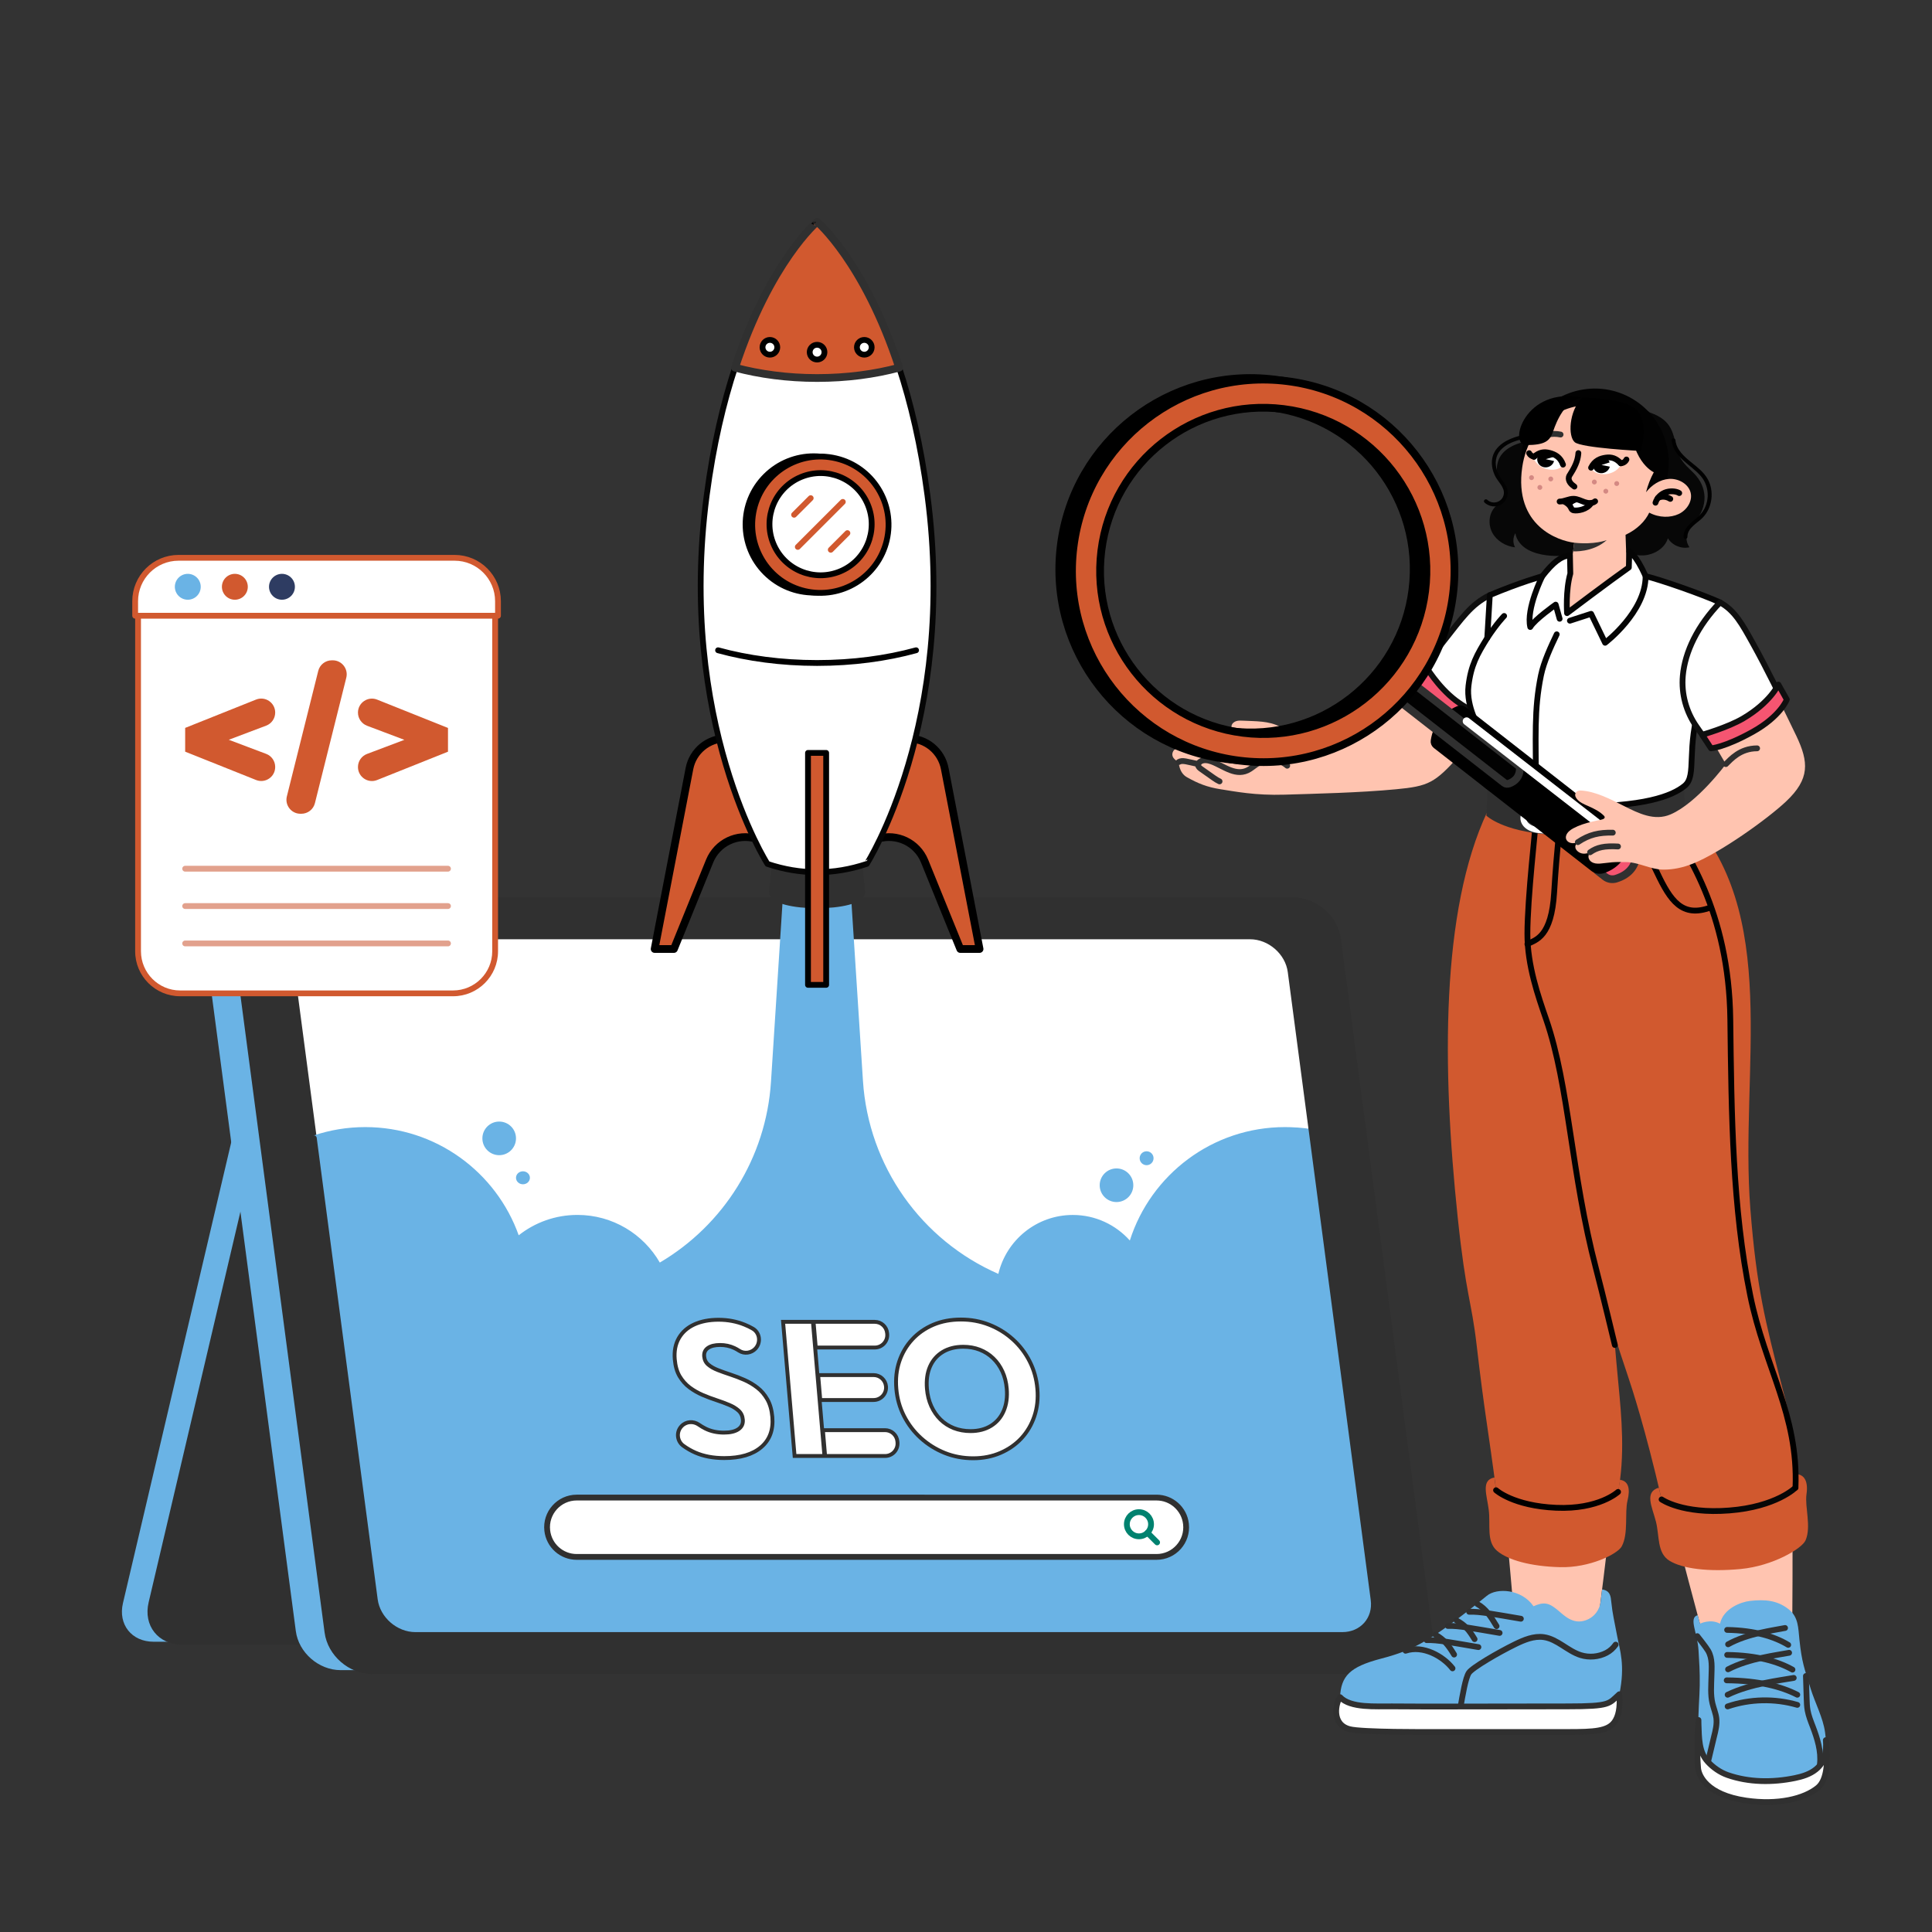 <svg xmlns="http://www.w3.org/2000/svg" xmlns:xlink="http://www.w3.org/1999/xlink" x="0px" y="0px" viewBox="0 0 500 500" style="enable-background:new 0 0 500 500;" xml:space="preserve"><rect x="0" y="0" width="500" height="500" fill="#333333" stroke="none"/><style type="text/css">	.st0{fill:#6AB3E5;}	.st1{fill:#303030;stroke:#303030;stroke-width:1.5;stroke-linecap:round;stroke-linejoin:round;stroke-miterlimit:10;}	.st2{fill:#FFFFFF;stroke:#303030;stroke-width:1.5;stroke-linecap:round;stroke-linejoin:round;stroke-miterlimit:10;}	.st3{fill:none;stroke:#303030;stroke-width:1.5;stroke-linecap:round;stroke-linejoin:round;stroke-miterlimit:10;}	.st4{fill:#D1592F;stroke:#000000;stroke-width:2;stroke-linecap:round;stroke-linejoin:round;stroke-miterlimit:10;}	.st5{fill:#FFFFFF;stroke:#050505;stroke-width:1.5;stroke-linecap:round;stroke-linejoin:round;stroke-miterlimit:10;}	.st6{fill:#D1592F;stroke:#303030;stroke-width:2;stroke-linecap:round;stroke-linejoin:round;stroke-miterlimit:10;}	.st7{fill:none;stroke:#000000;stroke-width:1.5;stroke-linecap:round;stroke-linejoin:round;stroke-miterlimit:10;}	.st8{fill:#FFFFFF;stroke:#000000;stroke-width:1.5;stroke-linecap:round;stroke-linejoin:round;stroke-miterlimit:10;}	.st9{stroke:#000000;stroke-width:1.5;stroke-linecap:round;stroke-linejoin:round;stroke-miterlimit:10;}	.st10{fill:#D1592F;stroke:#000000;stroke-width:1.5;stroke-linecap:round;stroke-linejoin:round;stroke-miterlimit:10;}	.st11{fill:none;stroke:#D1592F;stroke-width:1.5;stroke-linecap:round;stroke-linejoin:round;stroke-miterlimit:10;}	.st12{fill:#FFFFFF;stroke:#00826F;stroke-width:1.5;stroke-linecap:round;stroke-linejoin:round;stroke-miterlimit:10;}	.st13{fill:#FFFFFF;stroke:#303030;stroke-miterlimit:10;}	.st14{fill:#FFFFFF;}	.st15{fill:#D1592F;}	.st16{fill:#FFFFFF;stroke:#D1592F;stroke-width:1.5;stroke-linecap:round;stroke-linejoin:round;stroke-miterlimit:10;}	.st17{fill:#2E3C62;}	.st18{fill:none;stroke:#E2A18D;stroke-width:1.5;stroke-linecap:round;stroke-linejoin:round;stroke-miterlimit:10;}	.st19{fill:#FFC4B0;}	.st20{fill:none;stroke:#070707;stroke-width:1.5;stroke-linecap:round;stroke-linejoin:round;stroke-miterlimit:10;}	.st21{fill:none;stroke:#020202;stroke-width:1.5;stroke-linecap:round;stroke-linejoin:round;stroke-miterlimit:10;}	.st22{fill:#070707;}	.st23{fill:#020202;}	.st24{fill:#D48983;}	.st25{fill:#303030;}	.st26{fill:#FFFFFF;stroke:#0F0F0F;stroke-width:1.5;stroke-linecap:round;stroke-linejoin:round;stroke-miterlimit:10;}	.st27{fill:#F55571;stroke:#0F0F0F;stroke-width:1.5;stroke-linecap:round;stroke-linejoin:round;stroke-miterlimit:10;}	.st28{fill:#00826F;}	.st29{fill:none;stroke:#FFFFFF;stroke-width:1.5;stroke-linecap:round;stroke-linejoin:round;stroke-miterlimit:10;}	.st30{fill:none;stroke:#050505;stroke-width:1.5;stroke-linecap:round;stroke-linejoin:round;stroke-miterlimit:10;}	.st31{fill:#F55571;stroke:#303030;stroke-width:2;stroke-linecap:round;stroke-linejoin:round;stroke-miterlimit:10;}	.st32{stroke:#000000;stroke-width:2;stroke-linecap:round;stroke-linejoin:round;stroke-miterlimit:10;}	.st33{fill:#020202;stroke:#303030;stroke-width:2;stroke-linecap:round;stroke-linejoin:round;stroke-miterlimit:10;}	.st34{fill:none;stroke:#FFFFFF;stroke-width:2;stroke-linecap:round;stroke-linejoin:round;stroke-miterlimit:10;}	.st35{fill:#5066AA;}	.st36{fill:#718BCC;}	.st37{fill:#D8795B;}	.st38{fill:#8D331B;}</style><g id="Device"></g><g id="Rocket_00000036934029970885785020000008716897399106723512_"></g><g id="Search_Bar"></g><g id="Code_Tab"></g><g id="Character">	<g>		<g id="Tablet_00000013900095751377896300000004850558121607395721_">			<g>				<path class="st0" d="M328.44,273.21H75.37c-5.67,0-11.31,4.47-12.61,9.99L31.82,414.89c-1.3,5.52,2.25,9.99,7.92,9.99H292.8     c5.67,0,11.31-4.47,12.61-9.99l30.94-131.69C337.65,277.68,334.1,273.21,328.44,273.21z"></path>				<path class="st1" d="M335.81,273.21H82.74c-5.67,0-11.31,4.47-12.61,9.99L39.19,414.89c-1.3,5.52,2.25,9.99,7.92,9.99h253.07     c5.67,0,11.31-4.47,12.61-9.99l30.94-131.69C345.02,277.68,341.48,273.21,335.81,273.21z"></path>			</g>			<path class="st0" d="M326.48,232.73H61.8c-5.67,0-9.67,4.52-8.93,10.09l23.69,179.32c0.74,5.57,5.93,10.09,11.6,10.09h264.69    c5.67,0,9.67-4.52,8.93-10.09l-23.69-179.32C337.34,237.25,332.15,232.73,326.48,232.73z"></path>			<path class="st1" d="M334.68,232.99H69.99c-5.67,0-9.67,4.52-8.93,10.09L84.75,422.4c0.74,5.57,5.93,10.09,11.6,10.09h264.69    c5.67,0,9.67-4.52,8.93-10.09l-23.69-179.32C345.54,237.51,340.35,232.99,334.68,232.99z"></path>			<path class="st2" d="M323.52,242.33H83.62c-5.14,0-8.76,4.09-8.09,9.14L97,414c0.67,5.05,5.37,9.14,10.51,9.14H347.4    c5.14,0,8.76-4.09,8.09-9.14l-21.47-162.52C333.36,246.43,328.65,242.33,323.52,242.33z"></path>			<path class="st2" d="M323.52,242.33H83.62c-5.14,0-8.76,4.09-8.09,9.14L97,414c0.67,5.05,5.37,9.14,10.51,9.14H347.4    c5.14,0,8.76-4.09,8.09-9.14l-21.47-162.52C333.36,246.43,328.65,242.33,323.52,242.33z"></path>			<path class="st2" d="M323.52,242.33H83.62c-5.14,0-8.76,4.09-8.09,9.14L97,414c0.67,5.05,5.37,9.14,10.51,9.14H347.4    c5.14,0,8.76-4.09,8.09-9.14l-21.47-162.52C333.36,246.43,328.65,242.33,323.52,242.33z"></path>		</g>		<path class="st0" d="M129.19,290.26c-2.4,0-4.35,1.95-4.35,4.35c0,2.4,1.95,4.35,4.35,4.35c2.4,0,4.35-1.95,4.35-4.35   C133.54,292.2,131.59,290.26,129.19,290.26z"></path>		<path class="st0" d="M97,414c0.67,5.05,5.37,9.14,10.51,9.14H347.4c5.14,0,8.76-4.09,8.09-9.14l-16.09-121.74   c-1.88-0.43-5.22-0.57-6.84-0.57c-18.81,0-34.74,12.33-40.16,29.35c-3.63-4.05-8.89-6.61-14.75-6.61   c-9.37,0-17.21,6.51-19.28,15.25c-19.88-8.69-33.61-27.84-35.04-49.98l-3.24-50.25h-17.31l-3.25,50.52   c-1.27,19.72-12.31,37.08-28.77,46.78c-4.25-7.37-12.2-12.33-21.32-12.33c-5.74,0-11.01,1.97-15.2,5.27   c-5.81-16.32-21.39-28-39.71-28c-4.69,0-9.2,0.77-13.41,2.19L97,414z"></path>		<path class="st3" d="M81.22,294.57L97,414c0.67,5.05,5.37,9.14,10.51,9.14H347.4c5.14,0,8.76-4.09,8.09-9.14l-16.12-122.03"></path>		<path class="st0" d="M135.34,306.49c1,0,1.8-0.75,1.8-1.68s-0.81-1.68-1.8-1.68c-0.99,0-1.8,0.75-1.8,1.68   S134.34,306.49,135.34,306.49z"></path>		<circle class="st0" cx="296.74" cy="299.75" r="1.8"></circle>		<circle class="st0" cx="288.95" cy="306.74" r="4.35"></circle>		<path class="st4" d="M187.89,191.1L187.89,191.1c-4.62,0-8.59,3.28-9.46,7.81l-9.01,46.69h4.99l9.24-22.75   c1.94-4.77,7.18-7.27,12.1-5.79l0,0L187.89,191.1z"></path>		<path class="st4" d="M235.04,191.1L235.04,191.1c4.62,0,8.59,3.28,9.46,7.81l9.01,46.69h-4.99l-9.24-22.75   c-1.94-4.77-7.18-7.27-12.1-5.79l0,0L235.04,191.1z"></path>		<path class="st1" d="M223.15,230.89c-0.2,4.55-23.17,4.55-23.37,0l1.84-18.39h19.69L223.15,230.89z"></path>		<path class="st5" d="M240.03,128.24c-6.9-52.53-28.57-70.87-28.57-70.84c0-0.02-21.67,18.31-28.57,70.84   c-7.7,58.64,15.73,95.34,15.73,95.34c8.56,2.86,17.13,2.86,25.69,0C224.31,223.58,247.74,186.88,240.03,128.24z"></path>		<path class="st6" d="M232.71,95.15c-9.01-27.43-21.24-37.77-21.24-37.76c0-0.02-12.23,10.33-21.24,37.76   c6.37,1.7,13.58,2.68,21.24,2.68C219.12,97.83,226.34,96.86,232.71,95.15z"></path>		<path class="st7" d="M185.84,168.29c7.65,2.1,16.37,3.29,25.62,3.29c9.25,0,17.97-1.19,25.62-3.29"></path>		<circle class="st8" cx="211.46" cy="91.14" r="1.91"></circle>		<circle class="st8" cx="223.68" cy="89.88" r="1.91"></circle>		<path class="st8" d="M201.16,89.88c0,1.05-0.85,1.91-1.91,1.91c-1.05,0-1.91-0.85-1.91-1.91c0-1.05,0.85-1.91,1.91-1.91   C200.31,87.97,201.16,88.83,201.16,89.88z"></path>		<g>							<ellipse transform="matrix(0.707 -0.707 0.707 0.707 -34.271 188.687)" class="st9" cx="210.63" cy="135.71" rx="17.64" ry="17.64"></ellipse>							<ellipse transform="matrix(0.23 -0.973 0.973 0.23 31.441 311.151)" class="st10" cx="212.3" cy="135.71" rx="17.64" ry="17.64"></ellipse>							<ellipse transform="matrix(0.924 -0.383 0.383 0.924 -35.775 91.573)" class="st8" cx="212.3" cy="135.71" rx="13.22" ry="13.22"></ellipse>			<g>				<line class="st11" x1="218.12" y1="129.89" x2="206.47" y2="141.54"></line>				<line class="st11" x1="219.31" y1="137.97" x2="215" y2="142.28"></line>				<line class="st11" x1="209.81" y1="128.92" x2="205.51" y2="133.22"></line>			</g>		</g>		<rect x="209.11" y="194.85" class="st10" width="4.7" height="60.03"></rect>		<g id="Search">			<path class="st2" d="M299.3,402.93H149.26c-3.91,0-7.19-2.93-7.63-6.82l0,0c-0.52-4.55,3.05-8.54,7.63-8.54H299.3    c3.91,0,7.19,2.93,7.63,6.82l0,0C307.45,398.94,303.89,402.93,299.3,402.93z"></path>			<g>				<circle class="st12" cx="294.76" cy="394.47" r="3.13"></circle>				<line class="st12" x1="296.97" y1="396.68" x2="299.46" y2="399.17"></line>			</g>			<g>				<path class="st13" d="M187.44,377.35c-2.85,0-5.34-0.47-7.47-1.4c-1.07-0.47-2.11-1.06-3.11-1.78c-1.65-1.18-1.9-3.54-0.52-5.03     l0.03-0.03c1.17-1.27,3.07-1.4,4.49-0.41c0.54,0.38,1.11,0.71,1.68,1c1.42,0.71,3.03,1.06,4.84,1.06c1.64,0,2.88-0.3,3.73-0.89     c0.85-0.59,1.23-1.41,1.14-2.46c-0.08-0.95-0.44-1.72-1.08-2.31c-0.64-0.59-1.46-1.1-2.47-1.52c-1-0.42-2.11-0.84-3.3-1.23     c-1.2-0.39-2.39-0.84-3.58-1.35c-1.19-0.51-2.3-1.15-3.34-1.92c-1.03-0.77-1.89-1.74-2.59-2.9c-0.69-1.16-1.11-2.63-1.26-4.4     c-0.18-2.13,0.18-3.96,1.08-5.51c0.9-1.54,2.23-2.71,4-3.52c1.77-0.8,3.85-1.2,6.24-1.2c2.43,0,4.68,0.43,6.77,1.28     c0.74,0.3,1.44,0.64,2.1,1.02c1.84,1.06,2.15,3.6,0.71,5.15l0,0c-1.09,1.18-2.89,1.45-4.24,0.57c-0.42-0.27-0.83-0.51-1.25-0.7     c-1.11-0.52-2.34-0.79-3.68-0.79c-1.34,0-2.39,0.25-3.13,0.76c-0.74,0.51-1.07,1.24-0.99,2.19c0.08,0.88,0.43,1.6,1.07,2.14     s1.45,1.01,2.46,1.4c1,0.39,2.1,0.79,3.3,1.18c1.2,0.39,2.39,0.85,3.59,1.38c1.19,0.53,2.31,1.19,3.34,1.99     c1.04,0.8,1.9,1.82,2.6,3.05c0.7,1.23,1.12,2.75,1.28,4.55c0.28,3.31-0.67,5.91-2.87,7.79     C194.79,376.41,191.6,377.35,187.44,377.35z"></path>				<path class="st13" d="M205.64,376.81l-2.98-34.72h7.72l2.98,34.72H205.64z M211.12,348.73l-0.57-6.64h15.83     c1.67,0,3.07,1.28,3.21,2.95l0.02,0.2c0.16,1.88-1.32,3.5-3.21,3.5H211.12z M212.29,362.31l-0.55-6.44h14.35     c1.67,0,3.07,1.28,3.21,2.95l0,0c0.16,1.88-1.32,3.5-3.21,3.5H212.29z M213.54,376.81l-0.57-6.69h16.07     c1.67,0,3.07,1.28,3.21,2.95l0.02,0.24c0.16,1.88-1.32,3.5-3.21,3.5H213.54z"></path>				<path class="st13" d="M251.86,377.4c-2.62,0-5.08-0.46-7.37-1.38c-2.29-0.92-4.34-2.2-6.16-3.84c-1.81-1.64-3.27-3.55-4.38-5.73     c-1.11-2.18-1.77-4.53-1.98-7.06c-0.22-2.56,0.04-4.92,0.77-7.08c0.73-2.16,1.85-4.06,3.35-5.68c1.5-1.62,3.32-2.88,5.45-3.79     c2.13-0.9,4.51-1.35,7.14-1.35c2.59,0,5.03,0.45,7.32,1.35c2.29,0.9,4.33,2.16,6.13,3.79c1.8,1.62,3.25,3.52,4.35,5.7     c1.11,2.18,1.77,4.55,1.99,7.11c0.22,2.52-0.04,4.88-0.77,7.06c-0.73,2.18-1.85,4.08-3.34,5.7c-1.5,1.62-3.32,2.89-5.45,3.81     C256.77,376.94,254.42,377.4,251.86,377.4z M251.16,370.37c2.07,0,3.84-0.46,5.32-1.38c1.48-0.92,2.57-2.2,3.28-3.86     c0.71-1.65,0.97-3.57,0.79-5.73c-0.14-1.64-0.51-3.12-1.12-4.45c-0.61-1.33-1.41-2.48-2.41-3.44c-1-0.97-2.16-1.7-3.46-2.21     c-1.31-0.51-2.73-0.76-4.27-0.76c-2.07,0-3.84,0.45-5.32,1.35c-1.48,0.9-2.58,2.16-3.29,3.79c-0.71,1.62-0.97,3.53-0.79,5.73     c0.14,1.64,0.51,3.13,1.12,4.48c0.61,1.34,1.4,2.5,2.39,3.47c0.98,0.97,2.14,1.71,3.46,2.24     C248.19,370.11,249.62,370.37,251.16,370.37z"></path>			</g>		</g>		<g>			<path class="st14" d="M46.62,257.07c-6,0-10.89-4.88-10.89-10.89V156c0-6,4.88-10.89,10.89-10.89h70.63    c6,0,10.89,4.88,10.89,10.89v90.19c0,6-4.88,10.89-10.89,10.89H46.62z"></path>			<path class="st15" d="M117.25,145.86c5.59,0,10.14,4.55,10.14,10.14v90.19c0,5.59-4.55,10.14-10.14,10.14H46.62    c-5.59,0-10.14-4.55-10.14-10.14V156c0-5.59,4.55-10.14,10.14-10.14H117.25 M117.25,144.36H46.62c-6.43,0-11.64,5.21-11.64,11.64    v90.19c0,6.43,5.21,11.64,11.64,11.64h70.63c6.43,0,11.64-5.21,11.64-11.64V156C128.88,149.57,123.67,144.36,117.25,144.36    L117.25,144.36z"></path>		</g>		<path class="st16" d="M117.65,144.36H46.21c-6.2,0-11.23,5.03-11.23,11.23v3.76h93.9v-3.76   C128.88,149.39,123.85,144.36,117.65,144.36z"></path>		<path class="st17" d="M76.32,151.86c0,1.85-1.5,3.35-3.35,3.35c-1.85,0-3.35-1.5-3.35-3.35s1.5-3.35,3.35-3.35   C74.82,148.51,76.32,150.01,76.32,151.86z"></path>		<path class="st15" d="M64.13,151.86c0,1.85-1.5,3.35-3.35,3.35s-3.35-1.5-3.35-3.35s1.5-3.35,3.35-3.35S64.13,150.01,64.13,151.86   z"></path>		<path class="st0" d="M51.95,151.86c0,1.85-1.5,3.35-3.35,3.35s-3.35-1.5-3.35-3.35s1.5-3.35,3.35-3.35S51.95,150.01,51.95,151.86z   "></path>		<g id="Icon_00000139252811247191753920000018100222152549573801_">			<path class="st15" d="M66.26,201.86l-18.34-7.33v-6.15l18.34-7.33c2.38-0.95,4.96,0.8,4.96,3.36v0c0,1.51-0.93,2.85-2.34,3.39    l-14.68,5.54v-3.78l14.68,5.54c1.41,0.53,2.34,1.88,2.34,3.39l0,0C71.23,201.06,68.64,202.81,66.26,201.86z"></path>			<path class="st15" d="M74.24,206.1l8.12-32.47c0.4-1.61,1.85-2.74,3.51-2.74h0.24c2.35,0,4.08,2.21,3.51,4.5l-8.12,32.47    c-0.4,1.61-1.85,2.74-3.51,2.74h-0.24C75.4,210.6,73.67,208.39,74.24,206.1z"></path>			<path class="st15" d="M92.64,184.42L92.64,184.42c0-2.56,2.59-4.31,4.96-3.36l18.34,7.33v6.15l-18.34,7.33    c-2.38,0.95-4.96-0.8-4.96-3.36l0,0c0-1.51,0.93-2.85,2.34-3.39l14.68-5.54v3.78l-14.68-5.54    C93.57,187.27,92.64,185.92,92.64,184.42z"></path>		</g>		<g>			<line class="st18" x1="47.92" y1="224.82" x2="115.94" y2="224.82"></line>			<line class="st18" x1="47.92" y1="234.49" x2="115.94" y2="234.49"></line>			<line class="st18" x1="47.92" y1="244.16" x2="115.94" y2="244.16"></line>		</g>		<g id="Legs_00000031205982961677620640000017330771699984154523_">			<g id="Leg_00000016061142579603754310000005502753334607817658_">				<path class="st19" d="M391.99,419.71c-0.23-3.15-6.35-72.55-9.75-96.85c-4.61-33.05-5.29-81.97,3.93-115.47l47.44,0.12     c13.84,18.06,15.5,45.67-17.01,74.41l-1.07,64.2c-1.54,12.99,5.13,18.48,1.6,44.95c-1.29,9.71-3.27,27.54-3.68,28.64     C412.76,429.82,392.85,431.77,391.99,419.71z"></path>				<g>					<g>						<path class="st0" d="M357.33,429.28c4.88-1.29,7.68-2.36,11.89-4.81c4.88-2.83,13.57-9.8,15.55-11.46       c2.58-2.15,9-1.81,12.11,2.69c1.07-0.49,2.2-0.87,3.34-0.66c1.08,0.2,1.99,0.91,2.85,1.6c1.59,1.28,3.93,3.95,7.42,2.65       c3.2-1.19,3.69-4.32,3.69-4.32l0.45-3.63c2.14,0.34,2.22,1.83,2.37,3.25c0.36,3.38,0.71,4.45,1.56,9.02       c0.61,3.31,2.11,7.32,0.52,14.86c-0.6,4.13-4.76,4.89-11.18,4.89c-8.26,0-36.15,0-36.15,0c-5.92,0-15.09,0-18.66,0       c-3.58,0-6.36-2.89-6.29-4.13C347.06,433.76,349.32,431.39,357.33,429.28z"></path>					</g>					<path class="st3" d="M375.91,431.77c-2.42-3.12-7.6-6.08-12.15-4.56"></path>					<path class="st3" d="M371.47,423.06c2.17,1.18,3.38,2.7,4.85,5.14"></path>					<path class="st3" d="M369.22,424.47c2.79-0.12,6.73,0.68,13.39,1.8"></path>					<path class="st3" d="M376.96,419.39c2.17,1.18,3.19,2.38,4.66,4.82"></path>					<path class="st3" d="M374.71,420.8c2.79-0.12,6.73,0.68,13.39,1.8"></path>					<path class="st3" d="M382.34,415.13c2.17,1.18,3.5,3.28,4.97,5.72"></path>					<path class="st3" d="M380.21,417.13c2.79-0.12,6.73,0.68,13.39,1.8"></path>					<path class="st3" d="M418.13,425.63c-0.62,0.88-1.41,1.62-2.42,2.14c-2.01,1.04-4.44,1.25-6.6,0.58      c-3.41-1.06-6.04-4.15-9.57-4.66c-2.57-0.37-5.11,0.71-7.45,1.85c-4.31,2.11-11.08,6.05-11.95,7.38      c-0.87,1.34-1.58,5.51-2.27,9.54"></path>					<path class="st2" d="M349.24,447.5c3.18,0.86,20.74,0.74,20.74,0.74s29.21,0,35.89,0c6.68,0,10.24-0.21,11.94-2.57      c1-1.39,1.56-3.62,1.27-7.2c-2.78,2.45-2.07,3.14-13.48,3.14c-11.41,0-39.27,0.09-45.32,0c-4.21-0.06-10.76,0.51-13.48-2.39      C345.78,440.56,344.39,446.2,349.24,447.5z"></path>				</g>			</g>			<g id="Leg_00000011002209658620272790000003095007500639720875_">				<path class="st19" d="M387.19,207.39l46.42,0.12c5.1,26.59,16.52,64.82,17.6,96.8c0.54,15.96,1.63,27.46,4.54,39.32     c4.97,20.31,7.13,25.28,8.04,45.16c0.29,6.41,0.01,34.2,0,39.57c-14.37,20.66-21.65,0-21.65,0s-5.33-19.73-6.91-25.96     c-5.17-20.37-8.21-38.03-13.7-50.77c-10.58-24.57-20.27-71.36-20.27-71.36S385.59,231.6,387.19,207.39z"></path>				<g>					<g>						<path class="st0" d="M468.6,437.05c1.11,3.59,3.22,7.54,3.72,11.26c0.5,3.72,0.56,7.25-2.36,9.6       c-1.55,1.25-3.52,1.85-5.47,2.25c-5.74,1.17-11.88,1.14-17.41-0.8c-1.93-0.68-3.76-1.95-5.14-3.46       c-2.31-2.53-2.23-6.17-2.37-9.59c-0.12-3.1,0.28-7.03,0.32-10.13c0.05-3.64-0.14-6.17-0.31-9.02       c-0.28-4.72-2.64-8.47-0.23-9.15l0.61,2.2c0,0,2.7-1.36,5.17,0c0.87-3.93,5.41-5.62,7.73-5.89c4.06-0.47,7.14-0.11,9.99,2.11       c2.65,2.06,2.51,4.92,2.84,7.92C466.31,430.19,466.94,431.69,468.6,437.05z"></path>					</g>					<g>						<path class="st3" d="M465.14,441.22c-5.86-1.7-12.25-1.56-18.03,0.4"></path>						<path class="st3" d="M465.14,438.6c-4.06-2.09-9.93-3.66-18.27-3.73"></path>						<path class="st3" d="M464.22,434.24c-3.4,0.63-11.17,1.48-17.11,4.36"></path>						<path class="st3" d="M463.89,432.1c-3.76-2.11-9.19-3.71-16.9-3.81"></path>						<path class="st3" d="M463.02,427.74c-3.14,0.61-10.32,1.43-15.8,4.28"></path>						<path class="st3" d="M462.79,425.69c-3.52-2.12-8.6-3.74-15.81-3.87"></path>						<path class="st3" d="M461.97,421.32c-2.93,0.6-9.64,1.39-14.74,4.22"></path>						<path class="st3" d="M439.25,423.43c0,0,2.26,2.82,2.83,3.81c1.15,2.01,0.89,4.36,0.84,6.68c-0.05,2.31-0.27,4.66,0.26,6.91       c0.3,1.29,0.85,2.52,1.01,3.84c0.19,1.6-0.2,3.21-0.6,4.77c-0.65,2.6-0.86,3.72-1.51,6.32"></path>						<path class="st3" d="M467.37,433.75c0.06,1.96,0.13,3.91,0.19,5.87c0.03,1.02,0.07,2.05,0.25,3.05       c0.26,1.42,0.8,2.77,1.32,4.12c1.19,3.12,2.23,6.42,1.87,9.74"></path>					</g>					<path class="st2" d="M439.46,457.57c0.15,1.88,2.12,6.92,12.44,8.42c8.2,1.19,15.06-0.45,18.58-3.36      c2.42-2.02,2.65-6.97,2.11-12.26l-0.06-0.02c0.21,2.95-0.19,5.64-2.57,7.56c-1.54,1.25-3.51,1.86-5.47,2.26      c-5.73,1.17-11.87,1.14-17.4-0.8c-1.93-0.68-3.76-1.95-5.14-3.47c-2.32-2.53-2.24-6.17-2.37-9.59      c-0.02-0.38-0.03-0.77-0.02-1.17C439.25,450.75,439.13,453.5,439.46,457.57z"></path>				</g>			</g>			<g>				<path class="st15" d="M464.67,385.01c0-12.91-0.98-16.39-3.61-26.64c-4.19-16.34-6.47-25.09-8.07-45.52     c-2.82-36,8.28-76.87-16.79-102.63l-51.31-0.1c-12,25.55-11.74,66.13-7.63,105c2.16,20.42,3.54,21.34,4.89,32.96     c2.04,17.57,2.91,21.16,5.16,38.4c10.45,6.11,23.61,5.71,31.38,0.02c1.93-9.69,0.96-19.94,0.15-28.37     c-0.86-8.98-1.16-13.21-1.16-13.21s0.43,1.71,3.72,11.5c0.82,2.43,4.37,13.15,8.63,31.63     C438.7,394.09,458.38,393.26,464.67,385.01z"></path>				<g>					<path class="st15" d="M386.75,382.37c-3.55,0.67-1.94,4.53-1.46,8.41c0.48,3.88-0.66,8.15,2.12,10.55      c2.78,2.4,8.7,4.06,16.35,4.25c7.65,0.2,14.89-3.4,15.95-5.39c1.78-3.32,0.72-8.68,1.49-11.84c0.77-3.16,0.21-5.07-1.95-5.38      l-0.5,3.13c0,0-4.92,4.58-16.02,4.1c-11.1-0.48-15.55-4.54-15.55-4.54L386.75,382.37z"></path>					<path class="st7" d="M418.75,386.11c0,0-4.92,4.58-16.02,4.1c-11.1-0.48-15.55-4.54-15.55-4.54"></path>				</g>				<g>					<path class="st15" d="M429.3,385.01c-3.81,1.12-1.75,4.92-0.76,8.72c0.98,3.8,0.23,8.18,3.55,10.21      c3.32,2.03,9.98,2.91,18.37,2.12c8.38-0.79,15.88-5.29,16.81-7.41c1.55-3.52-0.23-8.71,0.25-11.95      c0.47-3.24-0.47-5.19-2.88-5.22l0.03,3.54c0,0-4.94,4.95-17.13,5.9c-12.19,0.95-17.52-2.86-17.52-2.86L429.3,385.01z"></path>					<path class="st20" d="M464.67,385.01c0,0-4.94,4.95-17.13,5.9c-12.19,0.95-17.52-2.86-17.52-2.86"></path>				</g>				<g>					<path class="st7" d="M430.2,211.06c5.98,8.67,17.26,24.84,17.6,52.75c0.3,24.83,0.56,48.82,5.15,71.4      c3.82,18.82,12.47,30.83,11.72,49.79"></path>					<path class="st7" d="M442.73,234.84c-7.42,2.79-10.46-1.81-13.85-8.95c-3.39-7.14-7.32-14.3-7.32-14.3"></path>				</g>				<g>					<path class="st21" d="M397.58,211.19c-0.12,2.74-2.29,21.17-2.29,30.52c0,8.18,2.76,16.04,4.87,22.16      c5.96,17.3,6.42,39.86,12.9,64.49c1.63,6.21,4.86,19.72,4.86,19.72"></path>					<path class="st21" d="M395.29,244.31c2.31-1.12,6.22-1.89,6.92-13.3c0.7-11.41,1.68-19.43,1.68-19.43"></path>				</g>			</g>		</g>		<g id="Hair_00000060748445982950883860000006976826817883537847_">			<path class="st22" d="M410.06,142.93c0.66-0.01,1.16,0.19,2.16,0.24c0.89,0.05,1.89-0.22,2.74-0.46c0.22-0.06,2.87-1.26,2.64-1.4    c2.32,1.46,4.98,2.57,7.72,2.43c2.74-0.15,5.52-1.81,6.33-4.43c1.13,1.84,3.49,2.82,5.59,2.32c-1-1.33-1.04-3.32-0.08-4.69    c0.54-0.77,1.47-2.06,2.09-2.77c1.42-1.64,2.12-4.28,1.81-6.42c-0.34-2.38-1.48-4.16-3.23-5.8c-1.83-1.72-3.18-3.24-3.71-5.24    c-1.17-4.42-1.1-7.85-7.15-9.96c-1.56-1.02-8.19-5.91-18.66-2.96c-10.47,2.96-12.64,10.31-12.64,10.31    c-9.88,1.77-8.47,8.17-7.82,9.82c0.58,1.49,1.93,2.89,1.54,4.44c-0.31,1.24-1.6,1.93-2.48,2.86c-1.65,1.75-1.83,4.61-0.67,6.71    s3.48,3.44,5.86,3.73c-0.61-1.12-0.58-2.57,0.07-3.66c0.28,1.85,1.65,3.41,3.3,4.29c2.81,1.51,6.59,1.77,9.7,1.51    c1.3-0.11,2.52-0.29,3.77-0.67C409.39,142.99,409.74,142.94,410.06,142.93z"></path>			<g>				<g>					<path d="M432.61,113.93c0.44,4.43,4.91,6.24,7.52,9.23c2.57,2.94,2.43,7.63-0.43,10.34c-1.65,1.57-4.02,2.87-4,5.46      c0,0.64,1,0.64,1,0c-0.02-2.34,2.51-3.52,3.94-4.98c1.27-1.3,2.03-3.01,2.26-4.81c0.23-1.77-0.08-3.62-0.96-5.19      c-1.02-1.83-2.74-3.11-4.34-4.41c-1.79-1.45-3.76-3.22-4-5.65C433.55,113.3,432.55,113.29,432.61,113.93L432.61,113.93z"></path>				</g>			</g>			<g>				<g>					<path class="st23" d="M393.03,112.85c-2.84,0.78-6,2.36-6.77,5.47c-0.41,1.65-0.05,3.4,0.69,4.9c0.72,1.47,2.52,2.89,2.23,4.68      c-0.33,2.03-2.78,2.84-4.28,1.45c-0.47-0.44-1.18,0.27-0.71,0.71c1.14,1.06,2.9,1.34,4.27,0.54c1.38-0.81,2.06-2.57,1.6-4.09      c-0.25-0.84-0.78-1.54-1.29-2.24c-0.57-0.79-1.07-1.63-1.37-2.57c-0.57-1.79-0.37-3.73,0.91-5.17      c1.28-1.44,3.16-2.21,4.98-2.71C393.91,113.64,393.65,112.68,393.03,112.85L393.03,112.85z"></path>				</g>			</g>		</g>					<ellipse transform="matrix(0.987 -0.16 0.16 0.987 -13.83 67.667)" class="st23" cx="412.8" cy="119.62" rx="19.13" ry="19.13"></ellipse>		<path class="st19" d="M421.88,106.58c-0.4,12.77,6.12,15.64,6.12,15.64c-0.88,1.64-1.56,3.38-2.01,5.17   c1.44-1.84,3.58-3.3,5.98-3.45c2.4-0.15,4.96,1.27,5.55,3.5c0.58,2.2-0.93,4.57-3.06,5.58c-2.13,1-5.04,1.03-7.64-0.35l0,0   c-1.01,2.18-3.13,4.34-6.13,5.74l0.35,9.93l2.82,0.75l-21.24,14.56l0.42-14.39l3.36-0.82l1-7.99   c-4.01-0.46-15.64-4.29-13.45-19.54c0.44-3.06,1.5-5.87,2.96-8.27l0,0C402.43,104.05,413.24,103.12,421.88,106.58z"></path>		<g>			<path class="st7" d="M434.58,127.61c-0.55-0.38-1.91-0.66-3.27-0.28c-1.36,0.38-2.48,1.46-2.87,2.77"></path>			<path class="st7" d="M432.27,129.11c-0.41-0.28-1.84-0.98-3.23-0.21"></path>		</g>		<path class="st24" d="M411.98,124.76c0.01,0.35,0.3,0.62,0.65,0.62c0.35-0.01,0.62-0.3,0.62-0.65c-0.01-0.35-0.3-0.62-0.65-0.62   C412.25,124.12,411.97,124.41,411.98,124.76z"></path>		<path class="st24" d="M414.95,127.14c0.01,0.35,0.3,0.62,0.65,0.62c0.35-0.01,0.62-0.3,0.62-0.65c-0.01-0.35-0.3-0.62-0.65-0.62   C415.22,126.5,414.94,126.79,414.95,127.14z"></path>		<path class="st24" d="M417.77,125.16c0.01,0.35,0.3,0.62,0.65,0.62c0.35-0.01,0.62-0.3,0.62-0.65c-0.01-0.35-0.3-0.62-0.65-0.62   C418.04,124.52,417.77,124.81,417.77,125.16z"></path>		<path class="st24" d="M400.7,123.97c0.01,0.35,0.3,0.62,0.65,0.62c0.35-0.01,0.62-0.3,0.62-0.65c-0.01-0.35-0.3-0.62-0.65-0.62   C400.97,123.34,400.69,123.63,400.7,123.97z"></path>		<path class="st24" d="M397.88,126.16c0.01,0.35,0.3,0.62,0.65,0.62c0.35-0.01,0.62-0.3,0.62-0.65c-0.01-0.35-0.3-0.62-0.65-0.62   C398.15,125.52,397.87,125.81,397.88,126.16z"></path>		<path class="st24" d="M395.72,123.63c0.01,0.35,0.3,0.62,0.65,0.62c0.35-0.01,0.62-0.3,0.62-0.65c-0.01-0.35-0.3-0.62-0.65-0.62   C395.99,122.99,395.71,123.28,395.72,123.63z"></path>		<path class="st25" d="M415.82,139.78c0,0-3.2,1.26-8.43,0.67l-0.28,2.24C407.11,142.68,412.19,143.06,415.82,139.78z"></path>		<path class="st21" d="M408.48,117.26c-0.09,1.32-0.46,2.91-2.02,5.34c-0.18,0.28-0.38,0.57-0.45,0.89   c-0.11,0.49,0.06,1.01,0.35,1.42c0.29,0.41,0.7,0.72,1.1,1.02"></path>		<g>			<g>				<path class="st14" d="M396.96,118.75c0.71-1.34,2.29-2.17,3.86-2.02c1.57,0.15,3.66,1.27,3.68,3.51     C403.54,122.31,398.52,122.09,396.96,118.75z"></path>				<path d="M397.92,119.48c0.35,1.12,1.58,1.73,2.75,1.38c1.17-0.35,1.84-1.55,1.49-2.66c-0.35-1.12-1.58-1.73-2.75-1.38     C398.24,117.17,397.57,118.36,397.92,119.48z"></path>				<polygon class="st14" points="402.32,118.16 400.04,118.83 402.43,119.37     "></polygon>				<path class="st7" d="M404.5,120.24c-0.7-1.98-2.1-2.66-3.46-3.02c-1.49-0.4-2.67-0.17-4.05,1"></path>			</g>			<path class="st7" d="M395.74,117.28c0.2,0.44,0.7,0.81,1.25,0.91"></path>			<path class="st3" d="M403.88,112.46c-2.24-0.47-4.43,0.07-6.15,1.32"></path>		</g>		<g>			<g>				<path class="st14" d="M419.42,120.45c-0.55-1.42-2.02-2.42-3.59-2.46c-1.57-0.03-3.78,0.84-4.07,3.05     C412.48,123.21,417.48,123.58,419.42,120.45z"></path>				<path d="M412.36,121.03c0.37,1.11,1.61,1.7,2.77,1.32c1.16-0.38,1.81-1.58,1.44-2.69c-0.37-1.11-1.61-1.7-2.77-1.32     C412.64,118.71,411.99,119.92,412.36,121.03z"></path>				<polygon class="st14" points="416.73,119.62 414.47,120.34 416.87,120.83     "></polygon>				<path class="st7" d="M411.77,121.04c0.93-1.88,2.4-2.4,3.79-2.6c1.52-0.22,2.67,0.15,3.91,1.47"></path>			</g>			<path class="st7" d="M420.92,118.92c-0.25,0.56-0.84,0.95-1.45,0.96"></path>			<path class="st3" d="M413.73,113.06c2.77-0.22,4.52,0.23,6.46,2.14"></path>		</g>		<path d="M409.65,129.78c-1.24,0.12-2.74,0.43-3.14,1.52c-0.68-1.26-1.68-1.59-1.68-1.59s1.15-0.69,2.44-0.62   S409.65,129.78,409.65,129.78z"></path>		<path class="st14" d="M411.74,130.27c-0.37,0.6-1.9,2.07-4.44,1.81c-0.55-0.07-0.59-0.41-0.78-0.78c0.07-0.52,0.88-1.52,3.14-1.52   C410.26,130.14,411.14,130.27,411.74,130.27z"></path>		<path class="st7" d="M403.63,129.8c1.24,0,2.4-0.74,3.65-0.71c0.97,0.03,1.85,0.52,2.77,0.84c0.91,0.32,2.03,0.44,2.77-0.19"></path>		<path class="st7" d="M404.73,129.75c0.83,0.4,1.52,0.95,1.9,1.78c0.06,0.13,0.16,0.46,0.67,0.55c0.92,0.17,3.44-0.17,4.49-1.88"></path>		<g>			<path d="M409.42,102.91c-3.43,3.59-3.65,10.03-1.88,11.53c1.77,1.5,17.11,2.27,17.11,2.27s2.25-7.58-1.23-10.75    C419.93,102.8,409.42,102.91,409.42,102.91z"></path>			<path d="M409.42,102.91c-4.36,0.71-6.57,6.05-7.45,8.66c-0.88,2.62-2.14,3.58-6.96,3.62C390.19,115.24,394.61,99.9,409.42,102.91    z"></path>		</g>		<g id="Arm_00000127740478878383905740000018174291681928083871_">			<g id="Arm_00000132798299512938303740000013066491114962251147_">				<g>					<path class="st19" d="M377.59,195.65c6.26-7.01,14.8-17.57,14.8-17.57l1.97-25.73c-6.23,1.07-11.12,3.53-16.07,9.8      c-3.33,4.22-18.62,23.27-18.62,23.27s-16.04,4.66-17.95,4.94c-1.91,0.27-5.13,0.76-7.04-0.4c-1.33-0.8-2.05-1.15-3.41-1.88      c-2.94-1.56-6.32-1.39-9.54-1.57c-0.59-0.03-1.19-0.06-1.75,0.1c-0.56,0.17-1.09,0.57-1.24,1.14c-0.18,0.7,0.26,1.42,0.83,1.87      c0.57,0.45,1.25,0.72,1.85,1.13c1.25,0.87-1.2,0.64-1.62,0.64c-2.57-0.01-5.13-0.3-7.68-0.5c-3.45-0.27-4.09-0.09-5,0.58      c-1.82,1.35-0.94,2.33-0.94,2.33s-2.08-0.72-2.68,0.89c-0.59,1.62,1.55,2.51,1.55,2.51s0,2.75,2.12,3.94      c2.78,1.56,5.14,2.57,8.79,3.13c3.65,0.56,8.84,1.63,16.51,1.39c7.67-0.24,19.35-0.49,28.86-1.4      C369.65,203.47,371.34,202.65,377.59,195.65z"></path>				</g>				<path class="st3" d="M315.62,202.22c-0.96-0.43-1.64-1.02-4.77-3.2c-0.36-0.25-0.76-0.57-0.78-1.01     c-0.02-0.37,0.24-0.7,0.54-0.9c0.85-0.57,1.99-0.39,2.95-0.04c3.21,1.19,6.45,4.16,9.9,1.95c0.78-0.5,1.49-1.13,2.3-1.59     c2.29-1.29,5.38-0.98,7.37,0.74"></path>				<path class="st3" d="M305.05,197.21c0.95-0.57,2.15-0.08,5.06,0.54"></path>				<path class="st3" d="M306.17,193.8c1.68,0.25,9.71,1.3,9.71,1.3"></path>			</g>			<g>				<path class="st26" d="M385.56,154.02c-4.9,2.41-7.16,5.9-11.97,11.97c-4.08,5.15-6.84,8.96-6.84,8.96s2.1,5.18,8.48,10.08     c5.59,4.29,11.5,4.66,11.5,4.66l9.13-11.04L385.56,154.02z"></path>				<path class="st27" d="M368.81,172.17l-2.84,3.74c0,0,0.99,3.87,8.17,9.13c6.64,4.86,12.42,4.84,12.42,4.84l2.99-3.61     c0,0-5.73,0.33-12.76-4.95C372.08,177.78,368.81,172.17,368.81,172.17z"></path>			</g>		</g>		<path class="st25" d="M384.97,204.13l-0.3,6.96c0,0,4.12,4.05,16.25,4.88c12.13,0.83,28.05-1.93,35.28-5.76l-0.49-7.79   L384.97,204.13z"></path>		<polygon class="st28" points="419.25,216.83 416.48,216.94 415.02,206.79 417.79,206.69   "></polygon>		<g>			<path class="st29" d="M398.71,208.97c-5.48-0.49-6.3,5.27-0.38,5.89c4.11,0.43,4.71,0.32,4.8-2.34    C403.24,209.02,402.48,209.31,398.71,208.97z"></path>			<line class="st29" x1="403.12" y1="212.34" x2="400.22" y2="212.15"></line>		</g>		<g>			<path id="Chest_00000116213062733477795760000000214496577427434143_" class="st5" d="M385.56,154.02    c7.79-3.29,13.59-4.9,13.59-4.9c2.82-3.59,4.75-5.13,7.15-5.43l0.1,4.75c-1.26,4.4-0.85,10.24-0.85,10.24s11.2-8.45,15.99-11.82    l0.13-4.17c0,0,1.71,0.81,4.22,6.42c3.52,0.81,14.6,4.66,19.26,6.79c0,0,1.87,4.94-4.98,25.8c-3.97,12.09-0.89,18.98-4.18,21.67    c-3.29,2.69-10.61,5.49-28.87,5.36c-12.29-0.08-21.36-4.31-22.46-5.57c-2.69-3.09-1.8-14.68-1.8-14.68s-3.47-5.54-2.82-10.96    c0.64-5.36,2.22-8.17,4.86-12.4L385.56,154.02z"></path>			<path class="st30" d="M402.88,164.16c-1.52,3.19-3.37,7.17-4.08,10.63c-1.84,8.99-1.3,15.88-1.3,28.97"></path>			<path class="st30" d="M406.29,160.64l5.49-1.78l3.62,7.49c0,0,10.48-7.97,10.48-17.22"></path>			<path class="st30" d="M403.63,160.14l-1.02-3.66c0,0-5.48,3.86-6.58,5.79c-1.1-4.69,3.11-13.15,3.11-13.15"></path>			<path class="st30" d="M384.89,165.13c2.53-3.85,4.38-5.72,4.38-5.72"></path>		</g>		<g>			<path class="st31" d="M418.23,227.4c3.62-1.13,5.32-3.54,5.39-7.06c0.02-0.93-0.44-1.8-1.18-2.38l-2.05-1.6l-7.05,8.94l2.05,1.6    C416.2,227.53,417.26,227.7,418.23,227.4z"></path>			<path class="st32" d="M371.27,191.72c0.61-3.85,2.71-6.54,6.3-8.07c0.38-0.16,0.79-0.11,1.09,0.12l40.88,31.92    c0.64,0.5,1,1.3,0.93,2.18c-0.28,3.35-2,5.75-5.4,7.06c-0.91,0.35-1.87,0.25-2.57-0.29l-40.85-31.89    C371.36,192.51,371.2,192.12,371.27,191.72z"></path>			<path class="st33" d="M361.82,180.81c0.31-1.95,1.37-3.31,3.19-4.09c0.19-0.08,0.4-0.05,0.55,0.06l27.31,21.3    c0.32,0.25,0.51,0.66,0.47,1.11c-0.14,1.69-1.01,2.91-2.73,3.57c-0.46,0.18-0.95,0.13-1.3-0.15l-27.29-21.28    C361.87,181.22,361.79,181.02,361.82,180.81z"></path>			<line class="st34" x1="379.55" y1="186.65" x2="413.71" y2="213.19"></line>		</g>		<g>			<path class="st32" d="M329.79,98.22c-27.12-3.39-51.86,15.84-55.26,42.96c-3.39,27.12,15.84,51.86,42.96,55.26    c27.12,3.39,51.86-15.84,55.25-42.97C376.14,126.35,356.91,101.61,329.79,98.22z M318.4,189.23c-23.15-2.9-39.56-24-36.66-47.15    c2.9-23.14,24-39.55,47.15-36.65c23.14,2.9,39.55,24,36.65,47.14C362.64,175.72,341.53,192.13,318.4,189.23z"></path>			<path class="st4" d="M333.08,98.63c-27.12-3.39-51.86,15.84-55.26,42.96c-3.39,27.12,15.84,51.86,42.96,55.26    c27.12,3.39,51.86-15.84,55.25-42.97C379.43,126.77,360.2,102.03,333.08,98.63z M321.69,189.65c-23.15-2.9-39.56-24-36.66-47.15    c2.9-23.14,24-39.55,47.15-36.65c23.14,2.9,39.55,24,36.65,47.14C365.93,176.13,344.82,192.54,321.69,189.65z"></path>		</g>		<g id="Arm_00000002384485246400960860000001896554843351058066_">			<g id="Arm_00000009549266147698484850000001132764267076619438_">				<g>					<path class="st19" d="M405.33,216.2c0.28-0.82,1.08-1.43,1.81-1.82c1.5-0.8,3.13-1.32,4.78-1.71c0.83-0.2,1.67-0.36,2.5-0.54      c0.56-0.12,1.24-0.45,0.66-1.04c-1.1-1.11-2.57-1.82-4-2.46c-1.12-0.5-2.35-0.96-3.08-1.98c-0.83-1.17-0.05-2.14,1.09-2.07      c3.84,0.21,7.76,2.28,11.19,4.01c3.73,1.88,7.9,3.98,12.08,2.17c6.91-2.99,14.29-13,14.29-13.01c0,0-9.01-15.16-9.01-16.99      c0,0-1.44-16.6,7.5-24.85c3.68,1.76,7.45,8.64,10.01,14.33c2.03,4.52,8.09,16.72,9.76,20.25c3.19,6.74,3.52,11.09-2.68,16.93      c-4.78,4.5-16.94,13.22-24.16,16.11c-2.43,0.97-5.05,1.56-7.67,1.53c-3.34-0.05-6.31-1.95-9.64-1.95      c-1.28,0-2.29-0.06-3.56,0.05c-2.48,0.2-4.04,0.74-5.32-0.1c-0.55-0.36-1.26-1.3-0.36-2.49c-0.99,0.43-2.09,0.56-3.01-0.09      c-0.67-0.47-1.38-1.42-0.16-2.54c-0.58,0.25-1.24,0.37-1.85,0.21C405.56,217.91,405.02,217.12,405.33,216.2z"></path>				</g>				<path class="st3" d="M417.39,215.49c-3.57-0.06-6.09,0.48-9.05,2.46"></path>				<path class="st3" d="M418.74,219.07c-3.45-0.2-5.42,0.2-7.23,1.5"></path>				<path class="st3" d="M454.74,193.67c-4.44,0-6.85,2.89-8.09,4.08"></path>			</g>			<g>				<path class="st26" d="M445.14,155.91c3.88,2.08,5.84,5.82,8.42,10.44c3.81,6.82,7.95,15.45,7.95,15.45s-11.33,10.24-18.98,11.23     l-3.49-5c-2.67-3.83-3.94-8.47-3.53-13.12C436.06,168.65,439.38,161.88,445.14,155.91z"></path>				<path class="st27" d="M440.52,190.16l2.29,3.51c0,0,3.47-0.21,10.74-4.25c7.27-4.04,8.87-8.38,8.87-8.38l-2.17-3.87     c0,0-2.08,4.62-9.15,8.78C447.08,188.3,440.52,190.16,440.52,190.16z"></path>			</g>		</g>	</g></g></svg>